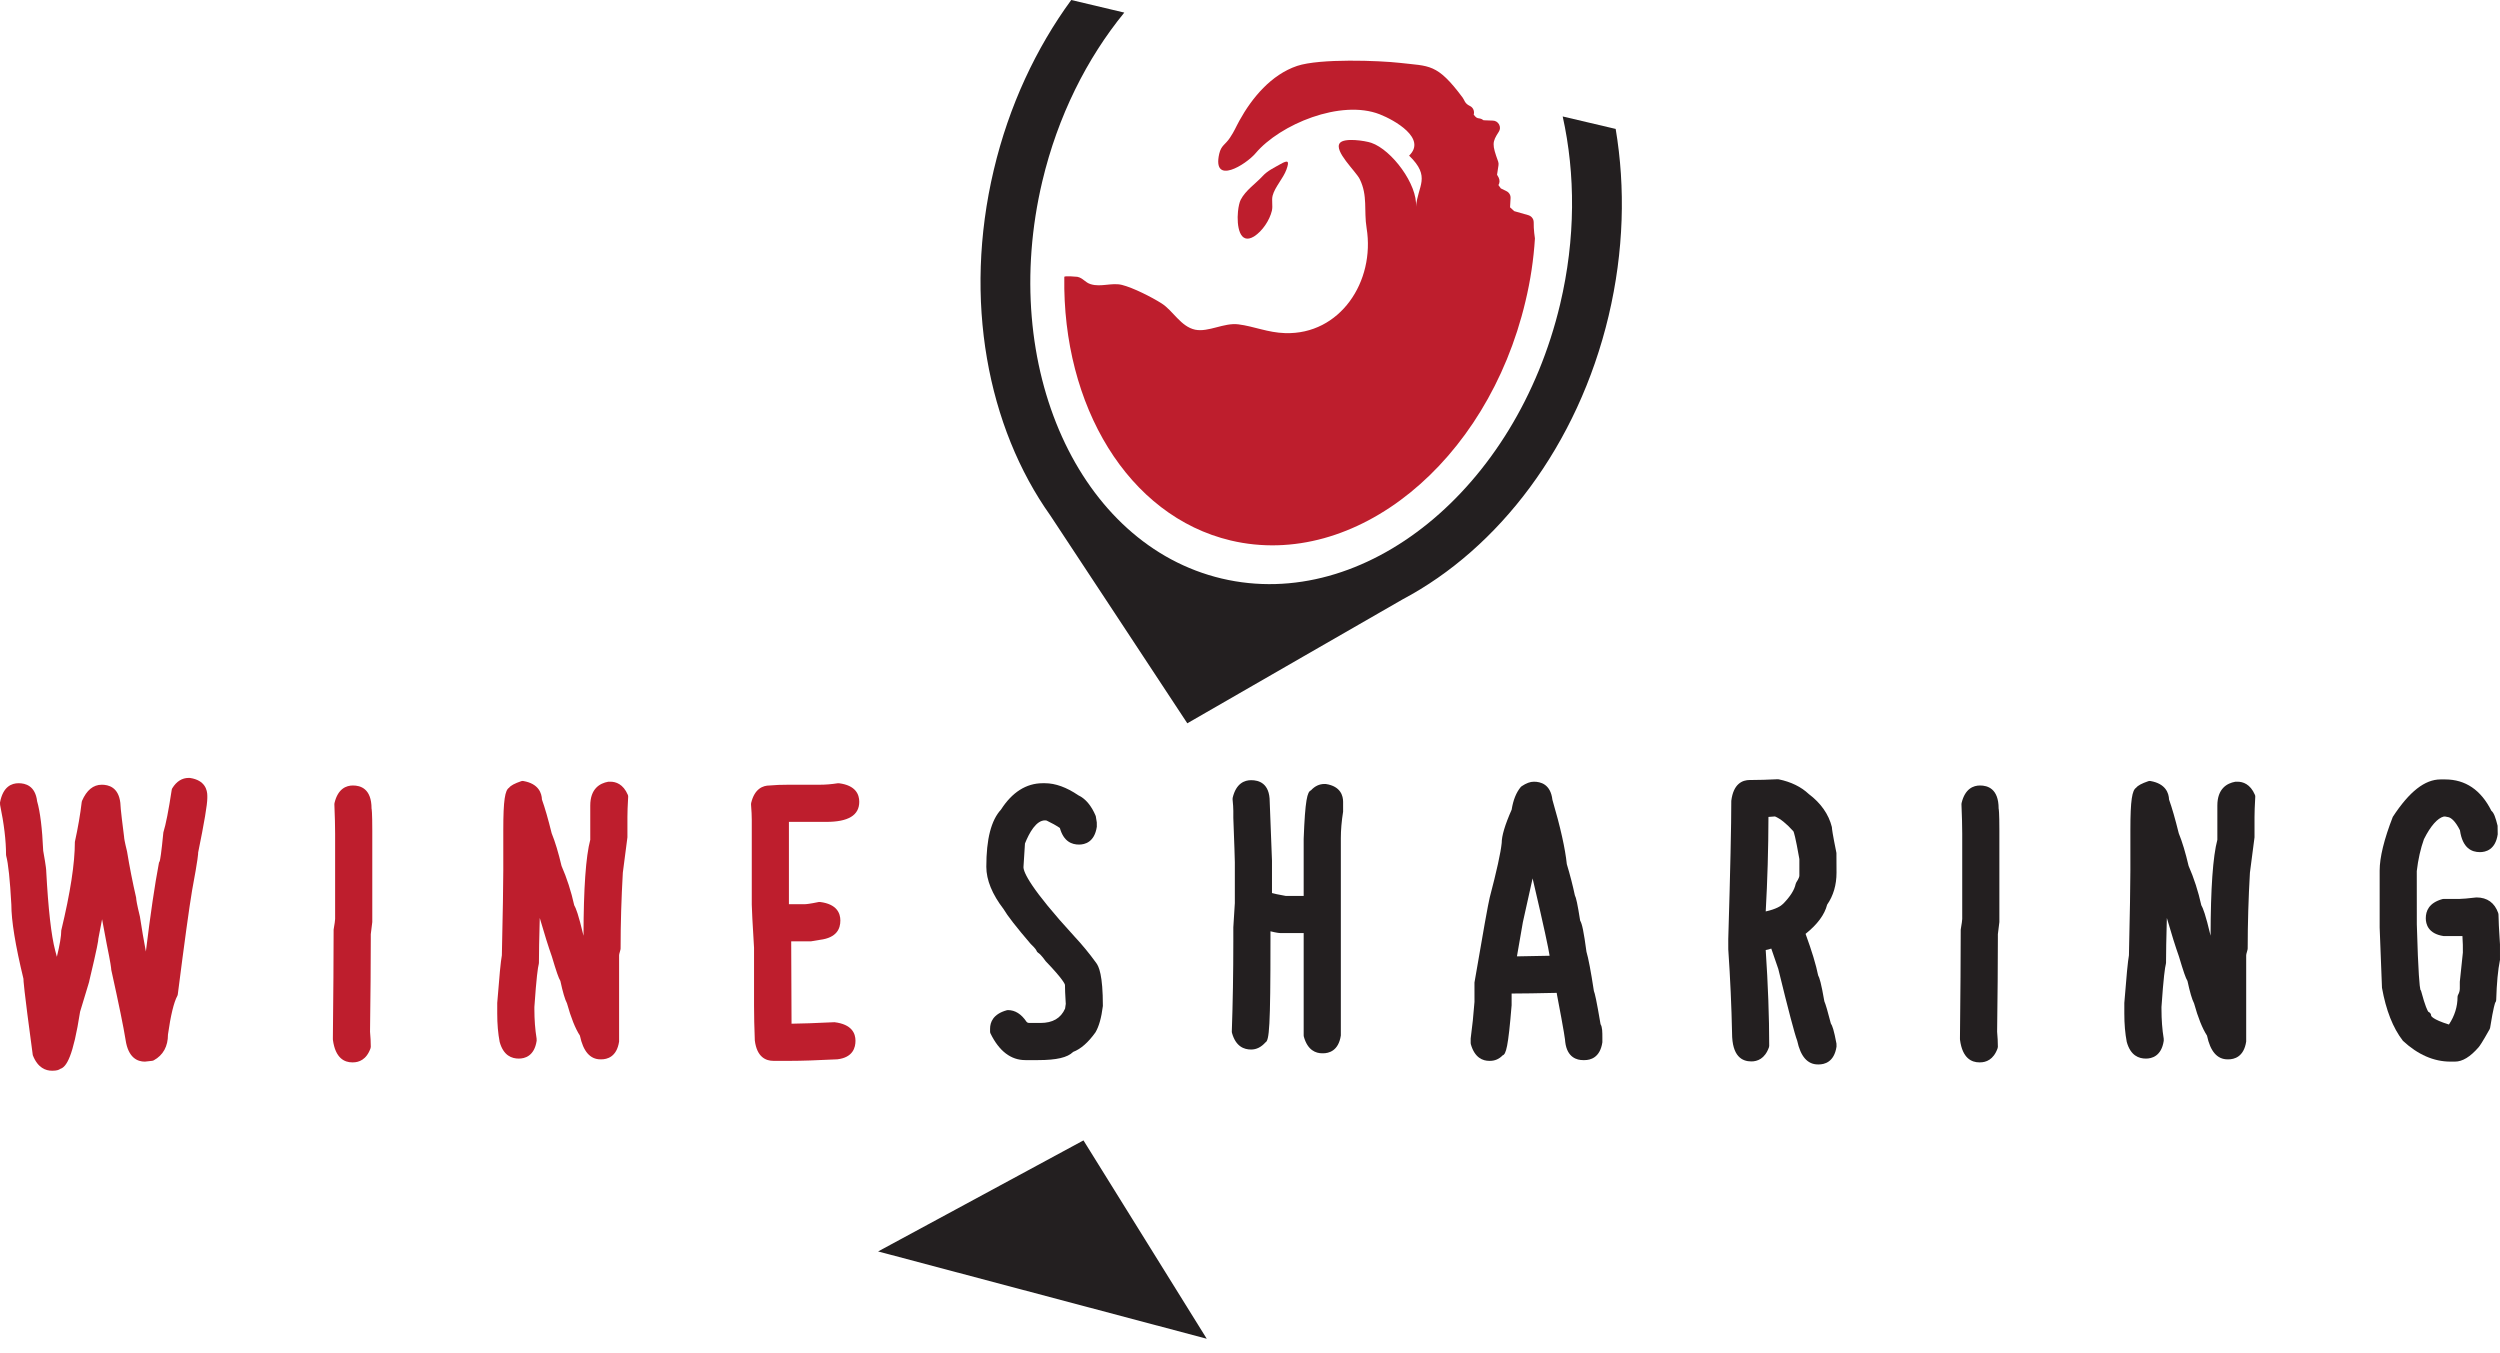<?xml version="1.0" encoding="UTF-8" standalone="no"?><!DOCTYPE svg PUBLIC "-//W3C//DTD SVG 1.1//EN" "http://www.w3.org/Graphics/SVG/1.1/DTD/svg11.dtd"><svg width="100%" height="100%" viewBox="0 0 170 92" version="1.1" xmlns="http://www.w3.org/2000/svg" xmlns:xlink="http://www.w3.org/1999/xlink" xml:space="preserve" style="fill-rule:evenodd;clip-rule:evenodd;stroke-linejoin:round;stroke-miterlimit:1.414;"><path d="M12.929,52.902c-0.014,-0.002 -0.08,-0.004 -0.095,-0.004c-0.454,0 -0.831,0.236 -1.118,0.702c-0.02,0.033 -0.033,0.069 -0.039,0.108c-0.212,1.398 -0.398,2.351 -0.568,2.894c-0.141,1.456 -0.217,1.853 -0.248,1.96c-0.028,0.035 -0.047,0.078 -0.055,0.123c-0.284,1.492 -0.579,3.511 -0.887,6.019c-0.142,-0.746 -0.277,-1.54 -0.406,-2.382c-0.206,-0.842 -0.249,-1.127 -0.256,-1.282c-0.237,-1.026 -0.443,-2.074 -0.618,-3.141c-0.179,-0.727 -0.198,-0.914 -0.201,-0.996c-0.063,-0.491 -0.255,-1.982 -0.255,-2.311c-0.126,-1.071 -0.812,-1.231 -1.263,-1.231c-0.577,0 -1.028,0.37 -1.343,1.099c-0.011,0.025 -0.017,0.053 -0.02,0.08c-0.101,0.857 -0.255,1.747 -0.466,2.707c0,1.462 -0.308,3.463 -0.925,6.018c0,0.381 -0.1,0.984 -0.299,1.798c-0.033,-0.136 -0.072,-0.279 -0.115,-0.432c-0.267,-1.014 -0.472,-2.828 -0.608,-5.378c0,-0.063 0,-0.256 -0.206,-1.401c-0.067,-1.517 -0.209,-2.664 -0.413,-3.364c-0.124,-1.07 -0.811,-1.229 -1.261,-1.229c-0.466,0 -1.061,0.219 -1.264,1.314l0.007,0.162c0.268,1.29 0.404,2.43 0.404,3.387c0,0.025 0.003,0.05 0.01,0.075c0.141,0.511 0.259,1.633 0.351,3.318c0,1.091 0.271,2.762 0.823,5.041c0,0.119 0,0.482 0.635,5.194c0.337,0.874 0.892,1.058 1.296,1.058l0.052,0c0.243,0 0.419,-0.043 0.525,-0.127c0.422,-0.128 0.873,-0.853 1.343,-3.882c0.664,-2.185 0.631,-2.081 0.621,-2.074c0.555,-2.321 0.626,-2.794 0.621,-2.893c0.104,-0.535 0.187,-0.97 0.254,-1.324c0.078,0.429 0.181,0.98 0.315,1.687c0.274,1.343 0.303,1.63 0.309,1.753c0.522,2.359 0.84,3.917 0.974,4.763c0.179,1.223 0.813,1.48 1.312,1.48l0.51,-0.057c0.031,-0.004 0.063,-0.014 0.09,-0.03c0.645,-0.352 0.972,-0.955 0.97,-1.754c0.184,-1.303 0.398,-2.188 0.636,-2.631c0.017,-0.03 0.028,-0.064 0.032,-0.098c0.456,-3.573 0.774,-5.89 0.974,-7.081c0.416,-2.221 0.416,-2.524 0.411,-2.567c0.419,-2.052 0.623,-3.265 0.623,-3.709l0,-0.153c0,-0.386 -0.152,-1.055 -1.169,-1.209" style="fill:#be1e2d;fill-rule:nonzero;"/><path d="M24.001,53.413c-0.445,0 -1.023,0.208 -1.256,1.197c-0.006,0.025 -0.008,0.052 -0.008,0.077c0.034,0.834 0.051,1.498 0.051,1.994l0,5.812c0,0.085 -0.032,0.311 -0.102,0.72c0,1.841 -0.018,4.309 -0.051,7.405c0,0.013 0.001,0.077 0.002,0.088c0.166,1.27 0.806,1.535 1.312,1.535l0.052,0c0.391,0 0.916,-0.167 1.196,-0.962c0.01,-0.03 0.016,-0.062 0.016,-0.096c0,-0.315 -0.018,-0.668 -0.051,-1.024c0.033,-2.488 0.051,-4.598 0.051,-6.329l0,-0.305c0.002,-0.064 0.036,-0.327 0.102,-0.827l0,-6.222c0,-1.259 -0.042,-1.475 -0.05,-1.491c0,-1.369 -0.761,-1.572 -1.264,-1.572" style="fill:#be1e2d;fill-rule:nonzero;"/><path d="M41.504,53.156l-0.154,0.004c-0.553,0.101 -1.212,0.463 -1.212,1.619l0,2.327c-0.302,1.142 -0.453,3.288 -0.459,6.515c-0.002,-0.003 -0.004,-0.008 -0.006,-0.011c-0.335,-1.414 -0.513,-1.867 -0.626,-2.054c-0.207,-0.939 -0.503,-1.856 -0.863,-2.676c-0.209,-0.891 -0.438,-1.65 -0.67,-2.216c-0.243,-0.982 -0.46,-1.735 -0.662,-2.297c-0.015,-0.415 -0.209,-1.075 -1.265,-1.258c-0.048,-0.01 -0.097,-0.005 -0.142,0.011c-0.453,0.157 -0.711,0.292 -0.83,0.448c-0.269,0.17 -0.391,0.823 -0.391,2.856l0,2.777c0,0.96 -0.033,2.804 -0.097,5.76c-0.074,0.388 -0.176,1.44 -0.315,3.241l0,0.719c0,0.708 0.054,1.349 0.165,1.928c0.258,0.938 0.825,1.135 1.304,1.135c0.385,0 1.054,-0.152 1.212,-1.211l-0.004,-0.15c-0.099,-0.607 -0.151,-1.284 -0.151,-2.01l0,-0.135c0.137,-2.007 0.238,-2.701 0.3,-2.929c0.006,-0.024 0.009,-0.048 0.009,-0.073c0,-0.645 0.019,-1.668 0.057,-3.053c0.312,1.078 0.589,1.959 0.823,2.62c0.31,1.036 0.461,1.475 0.579,1.661c0.162,0.762 0.316,1.276 0.449,1.523c0.269,0.973 0.564,1.711 0.879,2.195c0.223,1.071 0.694,1.614 1.401,1.614l0.052,0c0.385,0 1.054,-0.153 1.212,-1.212l0,-5.862c0,-0.016 0.003,-0.105 0.09,-0.378c0.007,-0.028 0.012,-0.056 0.012,-0.086c0,-1.691 0.053,-3.433 0.152,-5.157l0.312,-2.402l0,-1.388c0,-0.29 0.014,-0.748 0.051,-1.373c0.002,-0.045 -0.006,-0.088 -0.023,-0.128c-0.316,-0.74 -0.822,-0.894 -1.189,-0.894" style="fill:#be1e2d;fill-rule:nonzero;"/><path d="M56.742,69.51c-1.317,0.063 -2.274,0.096 -2.917,0.102l-0.023,-5.599l1.354,-0.004l0.607,-0.101c1.142,-0.142 1.382,-0.764 1.382,-1.313c0,-0.497 -0.24,-1.118 -1.382,-1.26c-0.033,-0.005 -0.064,-0.004 -0.094,0.003c-0.592,0.123 -0.855,0.149 -0.971,0.149l-1.051,0l0,-5.599l2.543,0c1.486,0 2.24,-0.442 2.24,-1.366c0,-0.497 -0.239,-1.119 -1.382,-1.261c-0.027,-0.004 -0.052,-0.003 -0.08,0.001c-0.429,0.066 -0.828,0.099 -1.19,0.099l-2.109,0c-0.533,0 -0.98,0.017 -1.337,0.052c-0.443,0 -1.021,0.208 -1.255,1.197c-0.007,0.029 -0.009,0.06 -0.007,0.088c0.035,0.437 0.051,0.788 0.051,1.058l0,5.76c0,0.265 0.051,1.229 0.154,2.932l0,3.908c0,0.723 0.017,1.513 0.053,2.401c0.143,1.142 0.765,1.381 1.261,1.381l1.183,0c0.703,0 1.733,-0.033 3.172,-0.104c1.068,-0.128 1.229,-0.813 1.229,-1.261c0,-0.497 -0.24,-1.12 -1.431,-1.263" style="fill:#be1e2d;fill-rule:nonzero;"/><path d="M73.07,63.688c-3.023,-3.296 -3.474,-4.387 -3.474,-4.723c0.067,-0.99 0.096,-1.435 0.102,-1.609c0.292,-0.728 0.759,-1.571 1.36,-1.571c0.085,0 0.112,0.012 0.132,0.023c0.782,0.379 0.882,0.517 0.879,0.487c0.259,0.939 0.824,1.136 1.304,1.136c0.386,0 1.054,-0.153 1.211,-1.212l-0.002,-0.297l-0.07,-0.43c-0.292,-0.706 -0.703,-1.189 -1.184,-1.412c-0.801,-0.545 -1.565,-0.821 -2.27,-0.821l-0.154,0c-1.118,0 -2.082,0.615 -2.833,1.789c-0.674,0.729 -1.001,2.005 -1.001,3.896c0,0.894 0.4,1.869 1.17,2.87c0.261,0.449 0.859,1.219 1.852,2.379c0.33,0.308 0.379,0.426 0.386,0.446c0.021,0.064 0.065,0.121 0.123,0.155c0.067,0.041 0.218,0.165 0.509,0.571c1.203,1.248 1.301,1.566 1.308,1.602c0,0.242 0.015,0.692 0.055,1.297l-0.047,0.321c-0.292,0.656 -0.841,0.976 -1.676,0.976l-0.771,0c-0.044,0 -0.113,-0.012 -0.174,-0.079c-0.353,-0.528 -0.779,-0.796 -1.267,-0.796c-0.025,0 -0.051,0.004 -0.075,0.011c-0.939,0.258 -1.137,0.824 -1.137,1.253l0,0.205c0,0.044 0.01,0.088 0.031,0.127c0.588,1.198 1.384,1.805 2.364,1.805l0.875,0c1.243,0 2.002,-0.176 2.374,-0.555c0.52,-0.197 1.028,-0.64 1.525,-1.336c0.236,-0.405 0.399,-0.979 0.501,-1.789c0,-2.102 -0.27,-2.692 -0.466,-2.945c-0.46,-0.634 -0.952,-1.231 -1.46,-1.774" style="fill:#231f20;fill-rule:nonzero;"/><path d="M90.162,53.313c-0.015,-0.002 -0.08,-0.003 -0.095,-0.003c-0.35,0 -0.659,0.146 -0.922,0.434c-0.248,0.099 -0.394,0.625 -0.495,3.298l0,3.88l-1.208,0.003c-0.552,-0.097 -0.819,-0.161 -0.947,-0.198l0,-2.205l-0.154,-4c0,-1.279 -0.759,-1.47 -1.263,-1.47c-0.444,0 -1.022,0.209 -1.256,1.198c-0.007,0.031 -0.009,0.063 -0.007,0.094c0.033,0.338 0.051,0.605 0.051,0.795l0,0.473c0.066,1.76 0.103,2.82 0.103,3.023l0,2.778c0,0.083 -0.052,0.867 -0.103,1.646l0,0.976c0,2.131 -0.035,4.17 -0.103,6.121c0,0.025 0.003,0.051 0.01,0.075c0.26,0.939 0.826,1.137 1.305,1.137c0.36,0 0.687,-0.164 0.974,-0.487c0.258,-0.131 0.34,-1.01 0.34,-6.897l0,-0.656c0.422,0.105 0.597,0.12 0.693,0.12l1.565,0l0,6.965c0,0.025 0.003,0.051 0.01,0.076c0.258,0.938 0.823,1.135 1.253,1.135l0.051,0c0.385,0 1.055,-0.152 1.213,-1.211l0,-13.423c0,-0.549 0.05,-1.139 0.154,-1.799l0,-0.669c0,-0.386 -0.152,-1.054 -1.169,-1.209" style="fill:#231f20;fill-rule:nonzero;"/><path d="M103.152,65.033l0.403,-2.323l0.662,-2.979c0.799,3.408 1.075,4.738 1.157,5.26c-0.963,0.023 -1.697,0.038 -2.222,0.042m5.233,2.359c-0.207,-1.355 -0.377,-2.243 -0.506,-2.674c-0.182,-1.363 -0.297,-1.904 -0.429,-2.117c-0.18,-1.138 -0.272,-1.555 -0.361,-1.725c-0.139,-0.659 -0.325,-1.384 -0.546,-2.115c-0.105,-1.041 -0.437,-2.529 -0.979,-4.375c-0.124,-1.071 -0.812,-1.23 -1.26,-1.23c-0.251,0 -0.521,0.1 -0.828,0.306c-0.022,0.014 -0.042,0.032 -0.06,0.051c-0.31,0.369 -0.52,0.888 -0.623,1.545c-0.457,1.032 -0.678,1.781 -0.677,2.264c-0.065,0.653 -0.339,1.9 -0.816,3.714c-0.103,0.42 -0.441,2.294 -1.036,5.777l0.001,1.316c-0.065,0.875 -0.151,1.699 -0.259,2.489l0,0.309c0,0.026 0.004,0.051 0.01,0.077c0.263,0.938 0.826,1.135 1.253,1.135l0.051,0c0.333,0 0.622,-0.126 0.861,-0.375c0.228,-0.075 0.376,-0.538 0.609,-3.408l0,-0.795c0.744,-0.001 1.766,-0.017 3.066,-0.046l0.018,0.123c0.505,2.628 0.56,3.103 0.562,3.22c0.129,1.069 0.813,1.23 1.21,1.23l0.104,0c0.384,0 1.054,-0.152 1.211,-1.213l0,-0.309c0,-0.371 0,-0.727 -0.123,-0.917c-0.281,-1.657 -0.389,-2.103 -0.453,-2.257" style="fill:#231f20;fill-rule:nonzero;"/><path d="M122.357,58.417l0,1.131c0,0.042 -0.021,0.173 -0.211,0.46c-0.02,0.031 -0.033,0.064 -0.041,0.101c-0.082,0.404 -0.368,0.857 -0.85,1.347c-0.152,0.156 -0.479,0.364 -1.186,0.522c0.118,-2.1 0.18,-4.247 0.186,-6.427c0.116,-0.008 0.264,-0.019 0.443,-0.033c0.367,0.151 0.793,0.497 1.254,1.012c0.027,0.049 0.134,0.334 0.405,1.887m1.887,3.102c0.425,-0.611 0.639,-1.344 0.639,-2.176l-0.006,-1.343c-0.273,-1.343 -0.303,-1.63 -0.31,-1.76c-0.213,-0.867 -0.751,-1.631 -1.573,-2.248c-0.518,-0.489 -1.204,-0.824 -2.042,-0.998c-0.023,-0.005 -0.049,-0.008 -0.071,-0.006c-0.682,0.033 -1.277,0.052 -1.787,0.052l-0.102,0c-0.497,0 -1.12,0.239 -1.264,1.417c0,1.651 -0.067,4.727 -0.206,9.411l0.001,0.687c0.135,1.994 0.221,3.911 0.257,5.69c0,1.597 0.686,1.932 1.314,1.932c0.391,0 0.916,-0.167 1.195,-0.962c0.011,-0.031 0.017,-0.063 0.017,-0.096c0,-1.975 -0.08,-4.165 -0.238,-6.516c0.107,-0.016 0.23,-0.05 0.379,-0.1l0.477,1.387c0.683,2.795 1.119,4.45 1.285,4.877c0.227,1.073 0.702,1.615 1.411,1.615l0.051,0c0.384,0 1.054,-0.152 1.212,-1.211l-0.004,-0.207c-0.171,-0.918 -0.284,-1.23 -0.382,-1.368c-0.202,-0.791 -0.352,-1.302 -0.442,-1.509c-0.213,-1.225 -0.328,-1.604 -0.423,-1.764c-0.139,-0.704 -0.426,-1.652 -0.854,-2.821c0.802,-0.64 1.296,-1.306 1.466,-1.983" style="fill:#231f20;fill-rule:nonzero;"/><path d="M134.643,53.413c-0.444,0 -1.022,0.208 -1.256,1.197c-0.006,0.025 -0.008,0.052 -0.008,0.077c0.034,0.834 0.052,1.498 0.052,1.994l0,5.812c0,0.085 -0.034,0.311 -0.102,0.72c0,1.841 -0.019,4.309 -0.052,7.405c0,0.013 0.001,0.077 0.003,0.088c0.164,1.27 0.804,1.535 1.311,1.535l0.052,0c0.392,0 0.916,-0.167 1.195,-0.962c0.012,-0.03 0.017,-0.062 0.017,-0.096c0,-0.315 -0.018,-0.668 -0.051,-1.024c0.033,-2.488 0.051,-4.598 0.051,-6.329l0,-0.305c0.003,-0.064 0.036,-0.327 0.102,-0.827l0,-6.222c0,-1.259 -0.042,-1.475 -0.05,-1.491c0,-1.369 -0.76,-1.572 -1.264,-1.572" style="fill:#231f20;fill-rule:nonzero;"/><path d="M152.146,53.156l-0.155,0.004c-0.551,0.101 -1.211,0.463 -1.211,1.619l0,2.327c-0.302,1.142 -0.453,3.288 -0.46,6.515c-0.001,-0.003 -0.002,-0.008 -0.005,-0.011c-0.335,-1.414 -0.512,-1.867 -0.626,-2.054c-0.207,-0.939 -0.502,-1.856 -0.864,-2.676c-0.207,-0.891 -0.437,-1.65 -0.669,-2.216c-0.243,-0.982 -0.46,-1.735 -0.661,-2.297c-0.015,-0.415 -0.21,-1.075 -1.265,-1.258c-0.048,-0.008 -0.098,-0.005 -0.143,0.011c-0.453,0.157 -0.71,0.292 -0.83,0.448c-0.268,0.17 -0.391,0.823 -0.391,2.856l0,2.777c0,0.96 -0.033,2.804 -0.098,5.76c-0.072,0.388 -0.174,1.44 -0.314,3.241l0,0.719c0,0.708 0.054,1.349 0.165,1.928c0.258,0.938 0.824,1.135 1.304,1.135c0.385,0 1.054,-0.152 1.212,-1.211l-0.003,-0.15c-0.101,-0.607 -0.151,-1.284 -0.151,-2.01l-0.001,-0.135c0.137,-2.007 0.239,-2.701 0.299,-2.929c0.007,-0.024 0.011,-0.048 0.011,-0.073c0,-0.645 0.018,-1.668 0.056,-3.053c0.312,1.078 0.588,1.959 0.823,2.62c0.31,1.036 0.46,1.475 0.579,1.661c0.163,0.762 0.316,1.276 0.448,1.523c0.269,0.973 0.565,1.711 0.88,2.195c0.223,1.071 0.694,1.614 1.401,1.614l0.052,0c0.385,0 1.054,-0.153 1.212,-1.212l0,-5.862c0,-0.016 0.004,-0.105 0.09,-0.378c0.008,-0.028 0.012,-0.056 0.012,-0.086c0,-1.691 0.052,-3.433 0.152,-5.157l0.312,-2.402l0,-1.388c0,-0.29 0.015,-0.748 0.051,-1.373c0.003,-0.045 -0.005,-0.088 -0.024,-0.128c-0.315,-0.74 -0.821,-0.894 -1.188,-0.894" style="fill:#231f20;fill-rule:nonzero;"/><path d="M169.999,64.222c-0.067,-1.009 -0.102,-1.715 -0.102,-2.037c0,-0.034 -0.006,-0.066 -0.017,-0.095c-0.244,-0.696 -0.744,-1.064 -1.479,-1.064l-0.005,0c-0.592,0.068 -0.968,0.101 -1.15,0.101l-1.081,0c-0.025,0 -0.052,0.003 -0.076,0.01c-0.938,0.259 -1.135,0.824 -1.135,1.304c0,0.386 0.152,1.054 1.211,1.212l1.28,0c0.018,0.259 0.028,0.454 0.028,0.589l0.002,0.534l-0.208,1.986l0,0.462c0,0.141 -0.039,0.281 -0.119,0.429c-0.023,0.043 -0.035,0.09 -0.035,0.137c0,0.659 -0.196,1.289 -0.583,1.874l-0.014,0c-1.126,-0.348 -1.196,-0.589 -1.196,-0.589c0,-0.125 -0.079,-0.23 -0.191,-0.27c-0.054,-0.072 -0.21,-0.355 -0.488,-1.397c-0.009,-0.04 -0.028,-0.076 -0.055,-0.108c-0.047,-0.187 -0.147,-1.002 -0.242,-4.447l-0.003,-3.619c0.092,-0.796 0.259,-1.536 0.486,-2.167c0.455,-0.911 0.928,-1.432 1.338,-1.539l0.098,-0.006l0.237,0.047c0.175,0.048 0.45,0.241 0.777,0.889c0.175,1.228 0.805,1.487 1.357,1.487c0.385,0 1.055,-0.152 1.211,-1.212l-0.009,-0.584c-0.135,-0.544 -0.247,-0.878 -0.422,-1.016c-0.708,-1.415 -1.765,-2.132 -3.146,-2.132l-0.308,0c-1.065,0 -2.119,0.816 -3.25,2.548c-0.593,1.525 -0.893,2.754 -0.893,3.652l0,3.869l0.158,4.101c0.274,1.524 0.742,2.725 1.424,3.605c1.011,0.938 2.097,1.414 3.23,1.414l0.308,0c0.51,0 1.034,-0.318 1.606,-0.974c0.079,-0.092 0.242,-0.319 0.752,-1.23c0.016,-0.029 0.027,-0.061 0.033,-0.093c0.23,-1.451 0.34,-1.695 0.348,-1.713c0.041,-0.049 0.064,-0.112 0.066,-0.176c0.034,-1.147 0.118,-2.047 0.258,-2.734l-0.001,-1.048Z" style="fill:#231f20;fill-rule:nonzero;"/><path d="M59.711,85.098l13.965,-7.551l8.383,13.488l-22.348,-5.937Z" style="fill:#231f20;fill-rule:nonzero;"/><path d="M109.39,21.463c1.035,-4.37 1.147,-8.698 0.476,-12.696l-3.603,-0.848c0.871,3.923 0.882,8.309 -0.173,12.763c-2.989,12.592 -13.311,20.96 -23.015,18.658c-9.708,-2.299 -15.184,-14.414 -12.2,-27.002c1.056,-4.45 3.033,-8.371 5.577,-11.482l-3.608,-0.856c-2.386,3.265 -4.232,7.181 -5.268,11.56c-2.097,8.839 -0.42,17.494 3.851,23.5l4.335,6.572l4.975,7.552l7.841,-4.516l6.802,-3.913c6.511,-3.448 11.913,-10.441 14.01,-19.292" style="fill:#231f20;fill-rule:nonzero;"/><path d="M104.292,15.125c-0.002,-0.062 -0.011,-0.127 -0.028,-0.181c-0.054,-0.146 -0.173,-0.264 -0.329,-0.31l-0.968,-0.276l-0.284,-0.26l0.035,-0.627c0.014,-0.203 -0.101,-0.386 -0.281,-0.473l-0.38,-0.187l-0.164,-0.225c0.096,-0.149 0.094,-0.347 0.018,-0.506l-0.112,-0.197l0.098,-0.647c0.016,-0.08 0.003,-0.165 -0.021,-0.246c-0.423,-1.167 -0.417,-1.323 0.042,-2.031c0.098,-0.149 0.111,-0.325 0.017,-0.501c-0.082,-0.151 -0.241,-0.253 -0.415,-0.256l-0.638,-0.025c-0.073,-0.059 -0.169,-0.105 -0.277,-0.123c-0.172,-0.02 -0.23,-0.044 -0.392,-0.258c0.066,-0.231 -0.035,-0.489 -0.263,-0.592c-0.362,-0.17 -0.366,-0.411 -0.494,-0.572c-1.749,-2.348 -2.253,-2.118 -4.259,-2.356c-1.391,-0.158 -5.445,-0.312 -6.995,0.207c-1.756,0.594 -3.066,2.165 -3.923,3.722c-0.269,0.489 -0.326,0.685 -0.64,1.158c-0.319,0.489 -0.595,0.504 -0.733,1.1c-0.486,2.169 1.814,0.736 2.476,-0.045c1.665,-1.968 5.792,-3.681 8.438,-2.646c1.001,0.391 3.221,1.64 1.999,2.81c1.518,1.465 0.58,2.042 0.469,3.484c0.115,-1.513 -1.642,-3.875 -3.043,-4.355c-0.434,-0.147 -1.839,-0.356 -2.134,0.013c-0.432,0.537 1.088,1.923 1.349,2.453c0.561,1.14 0.272,2.125 0.469,3.332c0.588,3.638 -1.806,7.261 -5.541,7.143c-1.18,-0.035 -2.095,-0.458 -3.181,-0.597c-0.977,-0.124 -2.028,0.546 -2.932,0.365c-0.989,-0.209 -1.502,-1.295 -2.293,-1.793c-0.658,-0.418 -1.936,-1.067 -2.692,-1.254c-0.699,-0.17 -1.419,0.169 -2.123,-0.048c-0.387,-0.119 -0.519,-0.422 -0.909,-0.502c-0.065,-0.004 -0.882,-0.086 -0.886,0.008c-0.134,8.749 4.321,16.258 11.316,17.922c8.457,2.002 17.445,-5.291 20.041,-16.252c0.347,-1.44 0.559,-2.877 0.646,-4.286c0,0 -0.099,-0.632 -0.083,-1.09" style="fill:#be1e2d;fill-rule:nonzero;"/><path d="M86.489,14.325c0.076,-0.328 -0.032,-0.698 0.048,-1.018c0.152,-0.587 0.727,-1.184 0.941,-1.777c0.201,-0.567 0.143,-0.689 -0.43,-0.358c-0.413,0.237 -0.854,0.437 -1.184,0.797c-0.487,0.527 -1.162,0.969 -1.497,1.616c-0.084,0.169 -0.151,0.459 -0.185,0.801c-0.096,0.972 0.106,2.29 1.091,1.694c0.573,-0.363 1.064,-1.109 1.216,-1.755" style="fill:#be1e2d;fill-rule:nonzero;"/></svg>